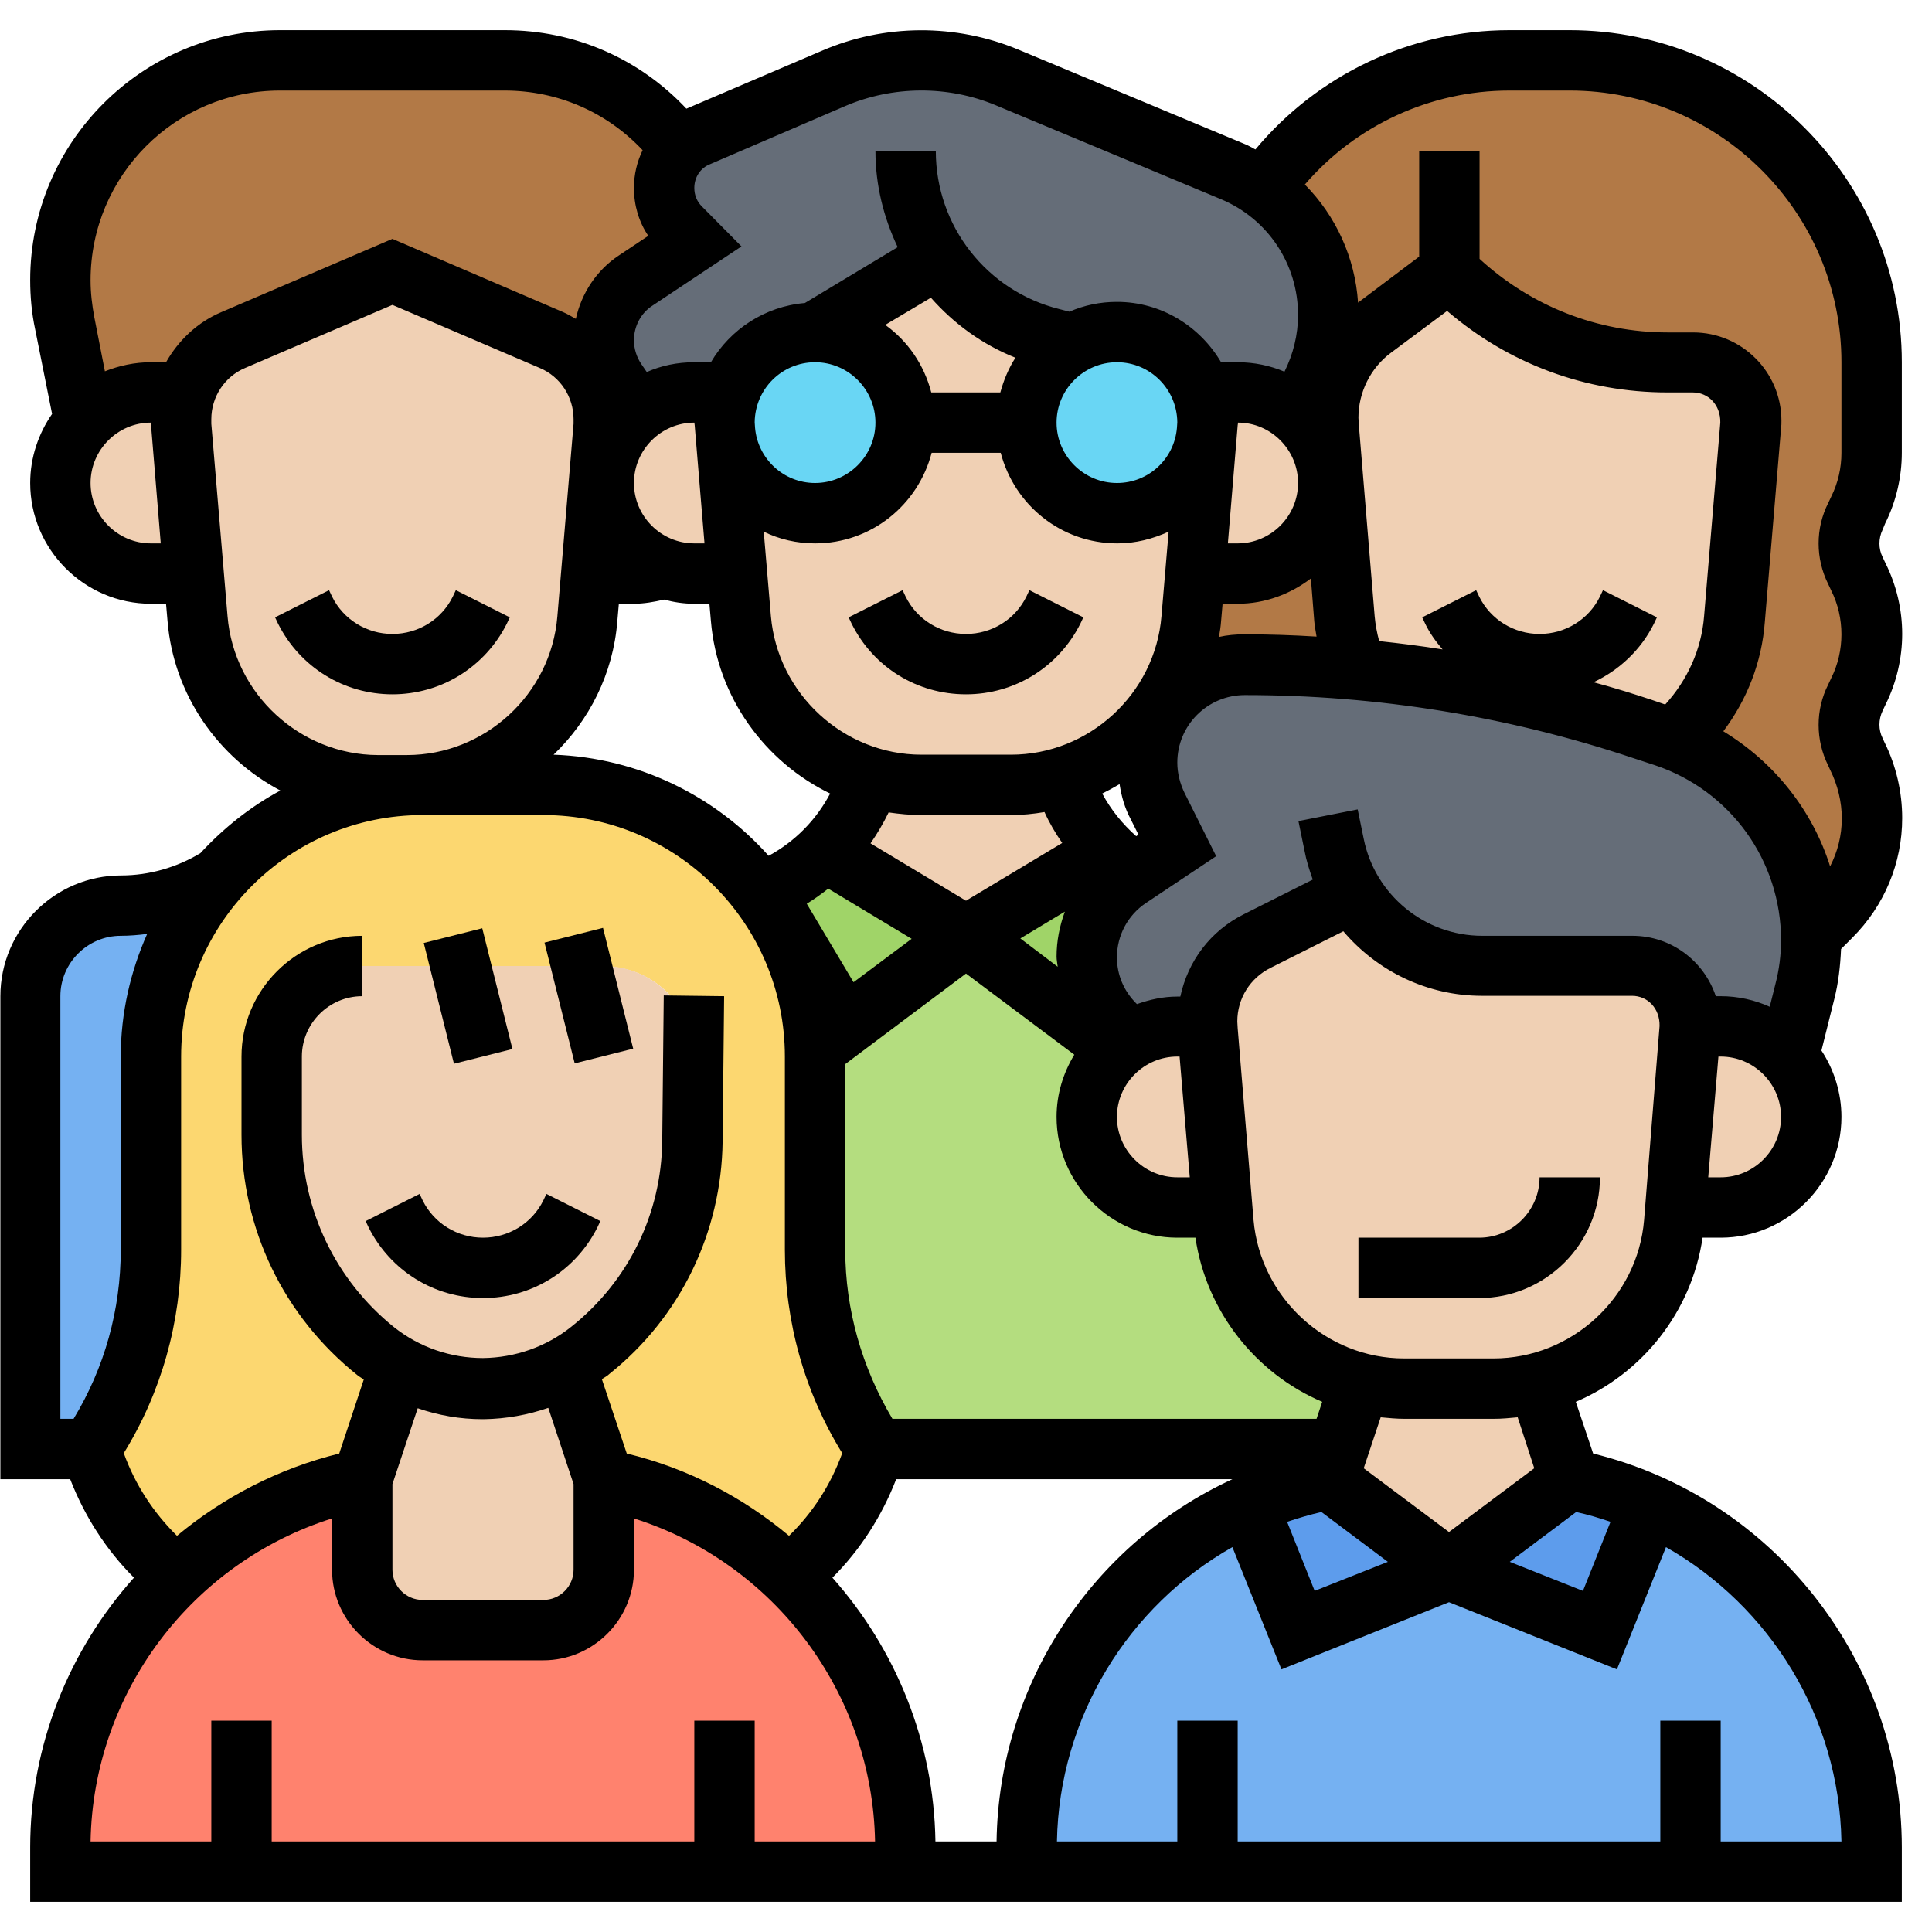 <?xml version="1.0" encoding="utf-8"?>
<!-- Generator: Adobe Illustrator 27.0.0, SVG Export Plug-In . SVG Version: 6.00 Build 0)  -->
<svg version="1.1" id="_x33_0" xmlns="http://www.w3.org/2000/svg" xmlns:xlink="http://www.w3.org/1999/xlink" x="0px" y="0px"
	 width="512px" height="512px" viewBox="0 0 512 512" enable-background="new 0 0 512 512" xml:space="preserve">
<g>
	<g>
		<g>
			<path fill="#75B1F2" d="M320,496h-48v-6.4c0-23.7,8.4-45.8,22.6-63.1c9.7-11.8,22-21.3,36.2-27.7L344,432l40-16l40,16l13.3-33.2
				c35.1,15.8,58.7,51,58.7,90.8v6.4h-48L320,496z"/>
		</g>
		<g>
			<path fill="#5D9CEC" d="M437.3,398.8L424,432l-40-16l32-24C423.4,393.5,430.6,395.8,437.3,398.8z"/>
		</g>
		<g>
			<path fill="#5D9CEC" d="M384,416l-40,16l-13.3-33.2c6.7-3,13.8-5.3,21.3-6.8L384,416z"/>
		</g>
		<g>
			<path fill="#FF826E" d="M192,496H64H16v-6.4c0-23.7,8.4-45.8,22.6-63.1c2.6-3.1,5.3-6,8.2-8.8C60.1,405,77,395.8,96,392v24
				c0,8.8,7.2,16,16,16h32c8.8,0,16-7.2,16-16v-24c19,3.8,35.9,13,49.3,25.7c2.9,2.8,5.6,5.7,8.2,8.8c14.2,17.4,22.6,39.4,22.6,63.1
				v6.4H192z"/>
		</g>
		<g>
			<path fill="#B4DD7F" d="M324.3,324c1.8,20.9,16.6,37.7,36.2,42.6l-5.8,17.4H232c-10.4-15.7-16-34-16-52.9V280
				c0-16.2-5.4-31.2-14.5-43.2l0.1-0.1c0.3-0.2,0.6-0.2,1-0.4L224,272l32-24l32,24l3.4-5.8c1.1,1.9,2.4,3.6,4,5.2l4.1,4.1
				c-7,4.2-11.5,11.8-11.5,20.5c0,6.6,2.7,12.6,7,17s10.3,7,17,7h12L324.3,324z"/>
		</g>
		<g>
			<path fill="#A0D468" d="M299.3,232.5c-7,4.7-11.3,12.6-11.3,21c0,4.6,1.2,8.9,3.4,12.7L288,272l-32-24l37.4-22.4h0.1
				c2.2,2.2,4.6,4.2,7.2,6L299.3,232.5z"/>
		</g>
		<g>
			<path fill="#A0D468" d="M256,248l-32,24l-21.4-35.7c6-2.5,11.4-6.1,16-10.8l0.1,0.1L256,248z"/>
		</g>
		<g>
			<path fill="#75B1F2" d="M57.8,232.6C46.7,245.3,40,261.8,40,280v51.1c0,18.9-5.6,37.2-16,52.9H8V264c0-6.6,2.7-12.6,7-17
				s10.3-7,17-7C41.4,240,50.2,237.4,57.8,232.6L57.8,232.6z"/>
		</g>
		<g>
			<path fill="#FCD770" d="M232,384l-0.8,2.5c-4.2,12.6-12,23.4-21.9,31.2C195.9,405,179,395.8,160,392l-9.9-29.7
				c2.2-1.3,4.4-2.7,6.5-4.3l0.1-0.1c16.9-13.5,26.7-33.8,27-55.4l0.2-22.2c0.2-13.4-10.6-24.2-24-24.2H96c-13.3,0-24,10.7-24,24
				v20.7c0,22.3,10.2,43.4,27.6,57.4l0.2,0.1c1.9,1.5,4,3,6.2,4.2L96,392c-19,3.8-35.9,13-49.3,25.7c-9.9-7.8-17.7-18.6-21.9-31.2
				L24,384c10.4-15.7,16-34,16-52.9V280c0-18.2,6.7-34.7,17.8-47.4c12.4-14.2,30.3-23.5,50.5-24.6c1.2-0.1,2.4-0.1,3.7-0.1h32
				c23.5,0,44.4,11.3,57.5,28.8c9.1,12,14.5,27,14.5,43.2v51.1C216,350,221.6,368.3,232,384L232,384z"/>
		</g>
		<g>
			<path fill="#656D78" d="M478.3,262.8l-4.3,17.3l-0.1,0.1c-4.3-5-10.7-8.2-17.9-8.2h-8c0-0.2,0-0.5,0-0.6
				c0-8.5-6.9-15.4-15.4-15.4h-39.8c-14.3,0-27.2-7.6-34.2-19.3l-25.4,12.6c-8.1,4.1-13.2,12.3-13.2,21.4v1.2h-8
				c-4.6,0-8.9,1.3-12.5,3.5l-4.1-4.1c-1.6-1.6-2.9-3.3-4-5.2c-2.2-3.8-3.4-8.2-3.4-12.7c0-8.5,4.2-16.3,11.3-21l1.4-0.9L312,224
				l-5.3-10.6c-1.8-3.6-2.7-7.5-2.7-11.5c0-1.8,0.2-3.5,4.4-14.5c1-1.4,2-2.6,3.2-3.8c4.7-4.7,11.1-7.6,18.3-7.6
				c9.8,0,19.7,0.4,29.4,1.3c45,6.7,60.6,10.7,76,15.8l5.8,1.9c0.9,0.3,1.8,0.6,2.6,1c21.5,8.3,35.9,28.8,36.3,52v1
				C480,253.7,479.4,258.3,478.3,262.8L478.3,262.8z"/>
		</g>
		<g>
			<path fill="#656D78" d="M184,104c-5.8,0-11,2-15.1,5.4l-3.5-5.4l-2.2-3.2c-2.1-3.1-3.2-6.8-3.2-10.6c0-6.4,3.2-12.4,8.5-15.9
				L184,64l-3.6-3.6c-2.8-2.8-4.4-6.6-4.4-10.6c0-4.1,1.6-7.8,4.4-10.5c1.3-1.4,2.9-2.5,4.6-3.2l35.8-15.4
				c7.4-3.2,15.4-4.8,23.4-4.8c7.8,0,15.5,1.5,22.8,4.6l59.7,24.9c2.9,1.2,5.5,2.6,8,4.4C345.4,57.4,352,70,352,83.5
				c0,8.2-2.4,16.1-7,22.9l-1.9,3c-4.2-3.4-9.4-5.4-15.1-5.4h-9.4h-0.1c-3.2-9.4-12.1-16-22.6-16c-4.3,0-8.3,1.1-11.8,3l-5.4-1.4
				c-12.7-3.2-23.4-11-30.2-21.3h-0.1L216,88c-10.5,0-19.4,6.6-22.6,16h-0.1H184z"/>
		</g>
		<g>
			<path fill="#B27946" d="M353.3,127.9l3,36.1c0.4,4.6,1.4,9.1,3,13.3c-9.8-0.9-19.6-1.3-29.4-1.3c-7.2,0-13.6,2.9-18.3,7.6
				c-1.2,1.2-2.2,2.5-3.2,3.8l-0.8-0.6c4.5-6.6,7.4-14.4,8.1-22.9l1-12H328c6.6,0,12.6-2.7,17-7s7-10.3,7-17L353.3,127.9z"/>
		</g>
		<g>
			<path fill="#B27946" d="M384,72l-20.2,15.1c-7.4,5.6-11.8,14.3-11.8,23.7c0,0.8,0,1.6,0.1,2.4l1.2,14.7L352,128
				c0-7.5-3.4-14.2-8.9-18.6l1.9-3c4.6-6.8,7-14.7,7-22.9c0-13.5-6.6-26.1-17.4-33.7C349.1,29.4,373,16,400,16h16
				c44.2,0,80,35.8,80,80v24c0,5.3-1.2,10.5-3.6,15.1l-0.8,1.8c-2.2,4.5-2.2,9.8,0,14.2l0.8,1.8c2.4,4.6,3.6,9.8,3.6,15.1
				s-1.2,10.5-3.6,15.1l-0.8,1.8c-2.2,4.5-2.2,9.8,0,14.2l0.5,1.1c2.6,5.1,3.9,10.7,3.9,16.5c0,9.8-3.9,19.2-10.8,26.1L480,248
				c-0.4-23.2-14.8-43.7-36.3-52v-0.1c9-7.9,15-19.2,16-31.9l4.2-51.4c0.1-0.4,0.1-0.9,0.1-1.3c0-8.5-6.9-15.4-15.4-15.4h-6.7
				C420.2,96,399.4,87.4,384,72L384,72z"/>
		</g>
		<g>
			<path fill="#B27946" d="M176,49.8c0,3.9,1.6,7.8,4.4,10.6L184,64l-15.5,10.3c-5.3,3.5-8.5,9.5-8.5,15.9c0,3.8,1.1,7.4,3.2,10.6
				l2.2,3.2h-6.5c-2-6.2-6.6-11.3-12.7-13.9L104,72L61.8,90.1c-6.2,2.6-10.7,7.8-12.7,13.9H40c-7,0-13.3,3-17.7,7.8l-5.2-26.1
				c-0.7-3.8-1.1-7.6-1.1-11.4C16,42.1,42.1,16,74.2,16h59.5c19,0,36,9.1,46.6,23.3l0.1,0.1C177.6,42,176,45.8,176,49.8z"/>
		</g>
		<g>
			<path fill="#F0D0B4" d="M407.5,366.6L416,392l-32,24l-32-24l2.6-8l5.8-17.4c3.8,1,7.7,1.4,11.7,1.4h23.7
				C399.8,368,403.8,367.5,407.5,366.6z"/>
		</g>
		<g>
			<path fill="#F0D0B4" d="M456,272c7.2,0,13.6,3.1,17.9,8.2c3.8,4.2,6.1,9.8,6.1,15.8c0,6.6-2.7,12.6-7,17s-10.3,7-17,7h-12
				l3.9-47.4c0.1-0.2,0.1-0.4,0.1-0.6H456z"/>
		</g>
		<g>
			<path fill="#F0D0B4" d="M320.1,273.2L324,320h-12c-6.6,0-12.6-2.7-17-7s-7-10.3-7-17c0-8.7,4.6-16.3,11.5-20.5
				c3.6-2.2,7.9-3.5,12.5-3.5h8C320,272.4,320,272.8,320.1,273.2z"/>
		</g>
		<g>
			<path fill="#F0D0B4" d="M443.7,324c-1.8,20.9-16.6,37.7-36.2,42.6c-3.8,1-7.7,1.4-11.7,1.4h-23.7c-4,0-7.9-0.5-11.7-1.4
				c-19.5-4.9-34.4-21.7-36.2-42.6l-0.3-4l-3.9-46.8c-0.1-0.4-0.1-0.8-0.1-1.2s0-0.8,0-1.2c0-9.1,5.1-17.4,13.2-21.4l25.4-12.6
				c7,11.7,19.9,19.3,34.2,19.3h39.8c8.5,0,15.4,6.9,15.4,15.4v0.6c0,0,0,0.5-0.1,0.6L444,320L443.7,324z"/>
		</g>
		<g>
			<path fill="#F0D0B4" d="M443.7,195.9L443.7,195.9c-0.8-0.3-1.7-0.6-2.6-0.9l-5.8-1.9c-15.4-5.1-31-9.1-76-15.8
				c-1.6-4.2-2.6-8.6-3-13.3l-3-36.1l-1.2-14.7c-0.1-0.8-0.1-1.6-0.1-2.4c0-9.4,4.4-18.1,11.8-23.7L384,72
				c15.4,15.4,36.2,24,57.9,24h6.7c8.5,0,15.4,6.9,15.4,15.4c0,0.4,0,0.9-0.1,1.3l-4.2,51.4C458.6,176.7,452.6,188,443.7,195.9z"/>
		</g>
		<g>
			<path fill="#F0D0B4" d="M281.5,206c2.4,7.5,6.5,14.2,11.9,19.5c-0.1,0.1-0.1,0.1,0,0.1h-0.1L256,248l-37.4-22.4l-0.1-0.1
				c5.4-5.3,9.5-12,11.9-19.5c4.3,1.3,9,2,13.7,2h23.7C272.6,208,277.2,207.3,281.5,206z"/>
		</g>
		<g>
			<path fill="#F0D0B4" d="M343.1,109.4c5.4,4.4,8.9,11.1,8.9,18.6c0,6.6-2.7,12.6-7,17s-10.3,7-17,7h-11.4l3-36.6
				c0.2-1.1,0.3-2.2,0.3-3.4c0-2.8-0.5-5.5-1.4-8h0.1h9.4C333.8,104,339,106,343.1,109.4L343.1,109.4z"/>
		</g>
		<g>
			<path fill="#F0D0B4" d="M296,136c-13.3,0-24-10.7-24-24c0-9,5-16.8,12.2-21l-5.4-1.4c-12.7-3.2-23.4-11-30.2-21.3h-0.1L216,88
				c13.3,0,24,10.7,24,24s-10.7,24-24,24c-12.2,0-22.2-9-23.7-20.6l3,36.6l1,12c1.7,20.2,15.7,36.6,34.2,42c4.3,1.3,9,2,13.7,2h23.7
				c4.7,0,9.4-0.7,13.7-2c10.7-3.2,19.9-10,26.1-19.1c4.5-6.6,7.4-14.4,8.1-22.9l1-12l3-36.6C318.2,127,308.2,136,296,136L296,136z"
				/>
		</g>
		<g>
			<path fill="#F0D0B4" d="M160,392v24c0,8.8-7.2,16-16,16h-32c-8.8,0-16-7.2-16-16v-24l9.9-29.7c6.6,3.8,14.2,5.8,22,5.8h0.3
				c7.7-0.1,15.2-2.1,21.8-5.8L160,392z"/>
		</g>
		<g>
			<path fill="#F0D0B4" d="M192,112c0,1.1,0.1,2.2,0.3,3.4l3,36.6H184c-2.8,0-5.5-0.5-8-1.4c-3.4-1.1-6.5-3.1-9-5.6
				c-4.3-4.3-7-10.3-7-17c0-7.5,3.4-14.2,8.9-18.6c4.2-3.4,9.4-5.4,15.1-5.4h9.4h0.1C192.5,106.5,192,109.2,192,112z"/>
		</g>
		<g>
			<path fill="#F0D0B4" d="M159.8,256c13.4,0,24.2,10.9,24,24.2l-0.2,22.2c-0.2,21.6-10.1,41.9-27,55.4l-0.1,0.1
				c-2.1,1.6-4.2,3-6.5,4.3c-6.6,3.7-14.2,5.7-21.8,5.8c-0.1,0-0.2,0-0.3,0c-7.8,0-15.4-2-22-5.8c-2.2-1.2-4.2-2.6-6.2-4.2l-0.2-0.1
				c-17.4-14-27.6-35-27.6-57.4V280c0-13.3,10.7-24,24-24L159.8,256z"/>
		</g>
		<g>
			<path fill="#F0D0B4" d="M158.9,104c0.7,2.2,1.1,4.6,1.1,7c0,0.6,0,1.3-0.1,1.9l-3.3,39l-1,12c-2.1,24.7-22.6,43.8-47.4,44
				c-0.2,0-0.3,0-0.5,0h-7.7c-25,0-45.8-19.1-47.8-44l-1-12l-3.3-39c-0.1-0.6-0.1-1.3-0.1-1.9c0-2.4,0.4-4.8,1.1-7
				c2-6.2,6.6-11.3,12.7-13.9L104,72l42.2,18.1C152.3,92.7,156.9,97.8,158.9,104L158.9,104z"/>
		</g>
		<g>
			<path fill="#F0D0B4" d="M51.4,152H40c-6.6,0-12.6-2.7-17-7s-7-10.3-7-17c0-6.3,2.4-12,6.3-16.2C26.7,107,33,104,40,104h9.1
				c-0.7,2.2-1.1,4.6-1.1,7c0,0.6,0,1.3,0.1,1.9L51.4,152z"/>
		</g>
		<g>
			<path fill="#69D6F4" d="M318.6,104c1,2.5,1.4,5.2,1.4,8l-0.3,3.4C318.2,127,308.2,136,296,136c-13.3,0-24-10.7-24-24
				c0-9,5-16.8,12.2-21c3.4-1.9,7.4-3,11.8-3C306.5,88,315.4,94.6,318.6,104z"/>
		</g>
		<g>
			<path fill="#69D6F4" d="M216,88c13.3,0,24,10.7,24,24s-10.7,24-24,24c-12.2,0-22.2-9-23.7-20.6L192,112c0-2.8,0.5-5.5,1.4-8
				C196.6,94.6,205.5,88,216,88z"/>
		</g>
	</g>
	<g>
		<path d="M225.7,165.3c5.8,11.6,17.4,18.7,30.3,18.7c12.9,0,24.5-7.2,30.3-18.7l0.8-1.7l-14.3-7.2l-0.8,1.7c-3,6.1-9.2,9.9-16,9.9
			s-13-3.8-16-9.9l-0.8-1.7l-14.3,7.2L225.7,165.3z"/>
		<path d="M134.3,165.3l0.8-1.7l-14.3-7.2l-0.8,1.7c-3,6.1-9.2,9.9-16,9.9s-13-3.8-16-9.9l-0.8-1.7l-14.3,7.2l0.8,1.7
			C79.5,176.8,91.1,184,104,184S128.5,176.8,134.3,165.3z"/>
		<path d="M499.6,138.7c2.9-5.8,4.4-12.3,4.4-18.7V96c0-48.5-39.5-88-88-88h-16c-26.1,0-50.7,11.7-67.3,31.6c-1-0.5-1.9-1.1-3-1.5
			L270,13.2c-16.7-7-35.7-6.9-52.3,0.3l-35.8,15.3C169.4,15.5,152.3,8,133.8,8H74.2C37.7,8,8,37.7,8,74.2c0,4.4,0.4,8.8,1.3,13
			l4.5,22.5C10.2,114.9,8,121.2,8,128c0,17.6,14.4,32,32,32h4l0.4,4.6c1.6,19.5,13.4,36.2,29.9,44.9c-8,4.3-15.1,10-21.2,16.6
			c-6.3,3.8-13.6,5.9-21,5.9c-17.6,0-32,14.4-32,32v128h18.5c3.8,9.8,9.5,18.7,16.9,26.1C18.3,437.3,8,462.5,8,489.6V504h496v-14.4
			c0-49.5-34.1-92.7-81.8-104.4l-4.6-13.7c17.6-7.5,30.7-23.8,33.6-43.5h4.8c17.6,0,32-14.4,32-32c0-6.5-2-12.6-5.3-17.6l3.4-13.6
			c1.1-4.3,1.6-8.8,1.8-13.3l3-3c8.5-8.5,13.2-19.8,13.2-31.7c0-6.9-1.6-13.9-4.7-20.1l-0.5-1.1c-1.1-2.2-1.1-4.9,0-7.2l0.8-1.7
			c2.9-5.8,4.4-12.3,4.4-18.7s-1.5-12.9-4.4-18.7l-0.8-1.7c-1.1-2.2-1.1-4.9,0-7.2L499.6,138.7z M224,28.1
			c12.6-5.4,27.2-5.5,39.9-0.2l59.7,24.9C336,58,344,70,344,83.5c0,5.2-1.3,10.4-3.6,15c-3.8-1.6-8-2.5-12.4-2.5h-4.4
			c-5.6-9.5-15.8-16-27.6-16c-4.5,0-8.7,0.9-12.6,2.6l-2.7-0.7C261.5,77.1,248,59.9,248,40h-16c0,9.1,2.2,17.7,5.9,25.5l-24.6,14.8
			c-10.6,0.9-19.8,7-24.9,15.7H184c-4.5,0-8.8,0.9-12.6,2.6l-1.5-2.2c-1.2-1.8-1.9-4-1.9-6.2c0-3.7,1.8-7.2,4.9-9.2l23.6-15.7
			L186,54.7c-1.3-1.3-2-3-2-4.9c0-2.8,1.6-5.3,4.2-6.3L224,28.1z M383.5,82.4c16.3,14,36.7,21.6,58.4,21.6h6.7c4.1,0,7.4,3.3,7.3,8
			l-4.3,51.3c-0.7,8.8-4.4,16.9-10.3,23.4l-3.5-1.2c-5.1-1.7-10.3-3.3-15.5-4.7c6.8-3.2,12.5-8.5,16-15.5l0.8-1.7l-14.3-7.2
			l-0.8,1.7c-3,6.1-9.2,9.9-16,9.9s-13-3.8-16-9.9l-0.8-1.7l-14.3,7.2l0.8,1.7c1.2,2.5,2.8,4.7,4.6,6.8c-5.6-0.9-11.2-1.6-16.8-2.2
			c-0.6-2.2-1-4.4-1.2-6.6l-4.2-50.8c0-0.6-0.1-1.2-0.1-1.8c0-6.7,3.2-13.2,8.6-17.2L383.5,82.4z M470.5,260.8l-1.5,6
			c-4-1.8-8.4-2.8-13-2.8h-1.3c-3.1-9.3-11.8-16-22.1-16h-39.8c-15.2,0-28.4-10.8-31.4-25.7l-1.6-7.8l-15.7,3.1l1.6,7.8
			c0.5,2.7,1.3,5.2,2.2,7.7l-18.3,9.2c-8.8,4.4-14.8,12.4-16.8,21.8H312c-3.8,0-7.3,0.8-10.7,2l-0.2-0.2c-3.3-3.3-5.1-7.6-5.1-12.2
			c0-5.8,2.9-11.2,7.7-14.4l18.6-12.4l-8.4-16.8c-1.2-2.5-1.9-5.2-1.9-8c0-9.9,8-17.9,17.9-17.9c35,0,69.7,5.6,102.9,16.7l5.8,1.9
			c20,6.7,33.4,25.3,33.4,46.4C472,253,471.5,257,470.5,260.8L470.5,260.8z M247.9,488c-0.4-26.5-10.6-51.1-27.3-69.9
			c7.4-7.4,13.1-16.3,16.9-26.1h89.1c-36.9,17-61.9,54.1-62.5,96H247.9z M350.2,400.7l17.6,13.2l-19.4,7.7l-7.3-18.3
			C344.1,402.3,347.1,401.4,350.2,400.7L350.2,400.7z M348.9,376H236.5c-8.1-13.6-12.5-29-12.5-44.8V282l32-24l28.7,21.5
			c-2.9,4.8-4.7,10.4-4.7,16.5c0,17.6,14.4,32,32,32h4.8c2.9,19.6,16,36,33.6,43.5L348.9,376z M269.1,94.8c-1.8,2.8-3.1,5.9-4,9.2
			h-18.3c-1.9-7.3-6.2-13.6-12.2-17.9l12.1-7.2C252.8,85.8,260.3,91.3,269.1,94.8z M312.6,280l2.7,32H312c-8.8,0-16-7.2-16-16
			s7.2-16,16-16H312.6z M213.8,239.5c2-1.2,3.9-2.6,5.7-4l22.1,13.3l-15.4,11.5L213.8,239.5z M246.9,120h18.3
			c3.6,13.8,16,24,30.9,24c4.9,0,9.4-1.2,13.6-3.1l-1.9,22.4c-1.7,20.6-19.2,36.7-39.9,36.7h-23.7c-20.6,0-38.1-16.1-39.9-36.7
			l-1.9-22.4c4.1,2,8.7,3.1,13.6,3.1C230.9,144,243.3,133.8,246.9,120L246.9,120z M244.2,216h23.7c3,0,6-0.3,8.9-0.8
			c1.3,2.9,2.9,5.6,4.7,8.2L256,238.7l-25.3-15.2c1.8-2.6,3.4-5.3,4.8-8.2C238.3,215.7,241.2,216,244.2,216z M282.2,241.6
			c-1.4,3.8-2.2,7.8-2.2,11.9c0,0.9,0.2,1.8,0.3,2.7l-9.9-7.5L282.2,241.6z M299.6,217l2.1,4.2l-0.6,0.4c-3.6-3.2-6.7-7-9-11.3
			c1.6-0.8,3.1-1.6,4.6-2.5C297.2,211.1,298.1,214.2,299.6,217L299.6,217z M323.6,164.6l0.4-4.6h4c7.3,0,14-2.6,19.4-6.7l0.9,11.4
			c0.1,1.3,0.4,2.6,0.6,4c-6.4-0.4-12.7-0.6-19.1-0.6c-2.3,0-4.6,0.2-6.8,0.7C323.3,167.4,323.5,166,323.6,164.6L323.6,164.6z
			 M344,128c0,8.8-7.2,16-16,16h-2.6l2.6-31.3h0c0-0.2,0.1-0.4,0.1-0.7C336.8,112,344,119.2,344,128L344,128z M311.9,113.4
			c-0.7,8.2-7.5,14.6-15.9,14.6c-8.8,0-16-7.2-16-16s7.2-16,16-16c8.8,0,15.9,7.1,16,15.9L311.9,113.4z M216,96c8.8,0,16,7.2,16,16
			s-7.2,16-16,16c-8.4,0-15.2-6.5-15.9-14.6l-0.1-1.5C200.1,103.1,207.2,96,216,96z M184.1,112.7L184.1,112.7l2.6,31.3H184
			c-8.8,0-16-7.2-16-16s7.2-16,16-16C184,112.2,184.1,112.4,184.1,112.7z M163.6,164.6l0.4-4.6h4c2.7,0,5.4-0.5,8-1.1
			c2.6,0.7,5.2,1.1,8,1.1h4l0.4,4.6c1.7,20.2,14.3,37.3,31.6,45.7c-3.7,7-9.3,12.7-16.3,16.5c-14.1-15.8-34.4-26-57-26.8
			C156.1,191,162.5,178.6,163.6,164.6L163.6,164.6z M74.2,24h59.5c14.1,0,27.1,5.7,36.6,15.8c-1.5,3.1-2.3,6.5-2.3,10
			c0,4.6,1.3,9,3.8,12.7l-7.8,5.2c-5.9,3.9-9.9,10-11.4,16.8c-1.1-0.6-2.2-1.3-3.4-1.8L104,63.3L58.7,82.7
			C52.3,85.4,47.3,90.2,44,96h-4c-4.3,0-8.4,0.9-12.2,2.4L25,84.1c-0.6-3.2-1-6.5-1-9.8C24,46.5,46.5,24,74.2,24L74.2,24z M40,144
			c-8.8,0-16-7.2-16-16s7.2-16,16-16h0c0,0.5,0,1.1,0.1,1.6l2.5,30.4H40z M60.3,163.3L56,112.3c0-0.4,0-0.8,0-1.2
			c0-5.9,3.5-11.3,9-13.6l39-16.7l39,16.7c5.5,2.3,9,7.7,9,13.6c0,0.4,0,0.8,0,1.2l-4.3,51.1c-1.7,20.6-19.2,36.7-39.9,36.7h-7.7
			C79.5,200,62,183.9,60.3,163.3z M32,331.2c0,15.9-4.3,31.3-12.5,44.8H16V264c0-8.8,7.2-16,16-16c2.3,0,4.7-0.2,7-0.5
			c-4.4,9.9-7,20.9-7,32.5V331.2z M32.8,385.1c10-16.2,15.2-34.8,15.2-53.9V280c0-35.3,28.7-64,64-64h32c35.3,0,64,28.7,64,64v51.2
			c0,19.1,5.2,37.7,15.2,53.9c-3,8.3-7.8,15.8-14.1,21.9c-12.2-10.2-26.8-17.9-43-21.8l-6.6-19.7c0.7-0.5,1.4-0.8,2-1.4
			c18.8-15,29.7-37.5,30-61.6l0.4-38.5l-16-0.2l-0.4,38.5c-0.2,19.3-8.9,37.2-24.1,49.3c-6.6,5.3-14.9,8.2-23.4,8.3
			c-8.5,0-16.8-2.8-23.6-8.2C89,339.3,80,320.7,80,300.7V280c0-8.8,7.2-16,16-16v-16c-17.6,0-32,14.4-32,32v20.7
			c0,24.9,11.1,48.1,30.8,63.8c0.5,0.4,1.1,0.7,1.6,1.1l-6.5,19.6c-16.2,4-30.7,11.6-43,21.8C40.6,400.8,35.8,393.4,32.8,385.1
			L32.8,385.1z M104,393.3l6.7-20.1c5.5,1.9,11.3,2.9,17.1,2.9h0.5c5.8-0.1,11.5-1.1,17-3l6.7,20.2V416c0,4.4-3.6,8-8,8h-32
			c-4.4,0-8-3.6-8-8L104,393.3z M88,402.4V416c0,13.2,10.8,24,24,24h32c13.2,0,24-10.8,24-24v-13.6c37.1,11.7,63.2,46.2,63.9,85.6
			H200v-32h-16v32H72v-32H56v32H24C24.7,448.5,50.9,414.1,88,402.4L88,402.4z M488,488h-32v-32h-16v32H328v-32h-16v32h-31.9
			c0.6-32.9,18.9-62.4,46.5-78l13,32.4l44.4-17.8l44.5,17.8l13-32.4C469,425.6,487.4,455,488,488z M426.8,403.3l-7.3,18.3l-19.4-7.7
			l17.6-13.2C420.9,401.4,423.9,402.3,426.8,403.3L426.8,403.3z M406.6,389.1L384,406l-22.6-16.9l4.5-13.5c2.1,0.2,4.2,0.4,6.3,0.4
			h23.7c2.1,0,4.2-0.2,6.3-0.4L406.6,389.1z M435.7,323.3c-1.7,20.6-19.2,36.7-39.9,36.7h-23.7c-20.6,0-38.1-16.1-39.9-36.7
			l-4.2-50.8c0-0.6-0.1-1.2-0.1-1.8c0-6.1,3.4-11.5,8.8-14.2l19.3-9.7c8.9,10.5,22.2,17.1,36.7,17.1h39.8c4.1,0,7.4,3.3,7.3,8
			L435.7,323.3z M456,312h-3.3l2.7-32h0.6c8.8,0,16,7.2,16,16S464.8,312,456,312z M488,120c0,4-0.9,8-2.7,11.6l-0.8,1.7
			c-3.4,6.7-3.4,14.7,0,21.5l0.8,1.7c1.8,3.6,2.7,7.6,2.7,11.6s-0.9,8-2.7,11.6l-0.8,1.7c-3.4,6.7-3.4,14.7,0,21.5l0.5,1.1
			c2,4,3.1,8.5,3.1,12.9c0,4.5-1.1,8.8-3.1,12.7c-4.7-14.9-14.8-27.6-28.3-35.8c6.3-8.4,10.2-18.3,11-29l4.3-51.3
			c0.1-0.7,0.1-1.3,0.1-2c0-12.9-10.5-23.4-23.4-23.4h-6.7c-18.7,0-36.3-7-49.9-19.5V40h-16v28l-16.2,12.2c-0.8-12-5.9-23-14.1-31.3
			C359.3,33.2,379.1,24,400,24h16c39.7,0,72,32.3,72,72V120z"/>
		<path d="M392,328h-32v16h32c17.6,0,32-14.4,32-32h-16C408,320.8,400.8,328,392,328z"/>
		<path d="M128,344c12.9,0,24.5-7.2,30.3-18.7l0.8-1.7l-14.3-7.2l-0.8,1.7c-3,6.1-9.2,9.9-16,9.9s-13-3.8-16-9.9l-0.8-1.7l-14.3,7.2
			l0.8,1.7C103.5,336.8,115.1,344,128,344L128,344z"/>
		<path d="M112.3,249.9l15.5-3.9l8,32l-15.5,3.9L112.3,249.9z"/>
		<path d="M144.3,249.8l15.5-3.9l8,32l-15.5,3.9L144.3,249.8z"/>
	</g>
</g>
</svg>
